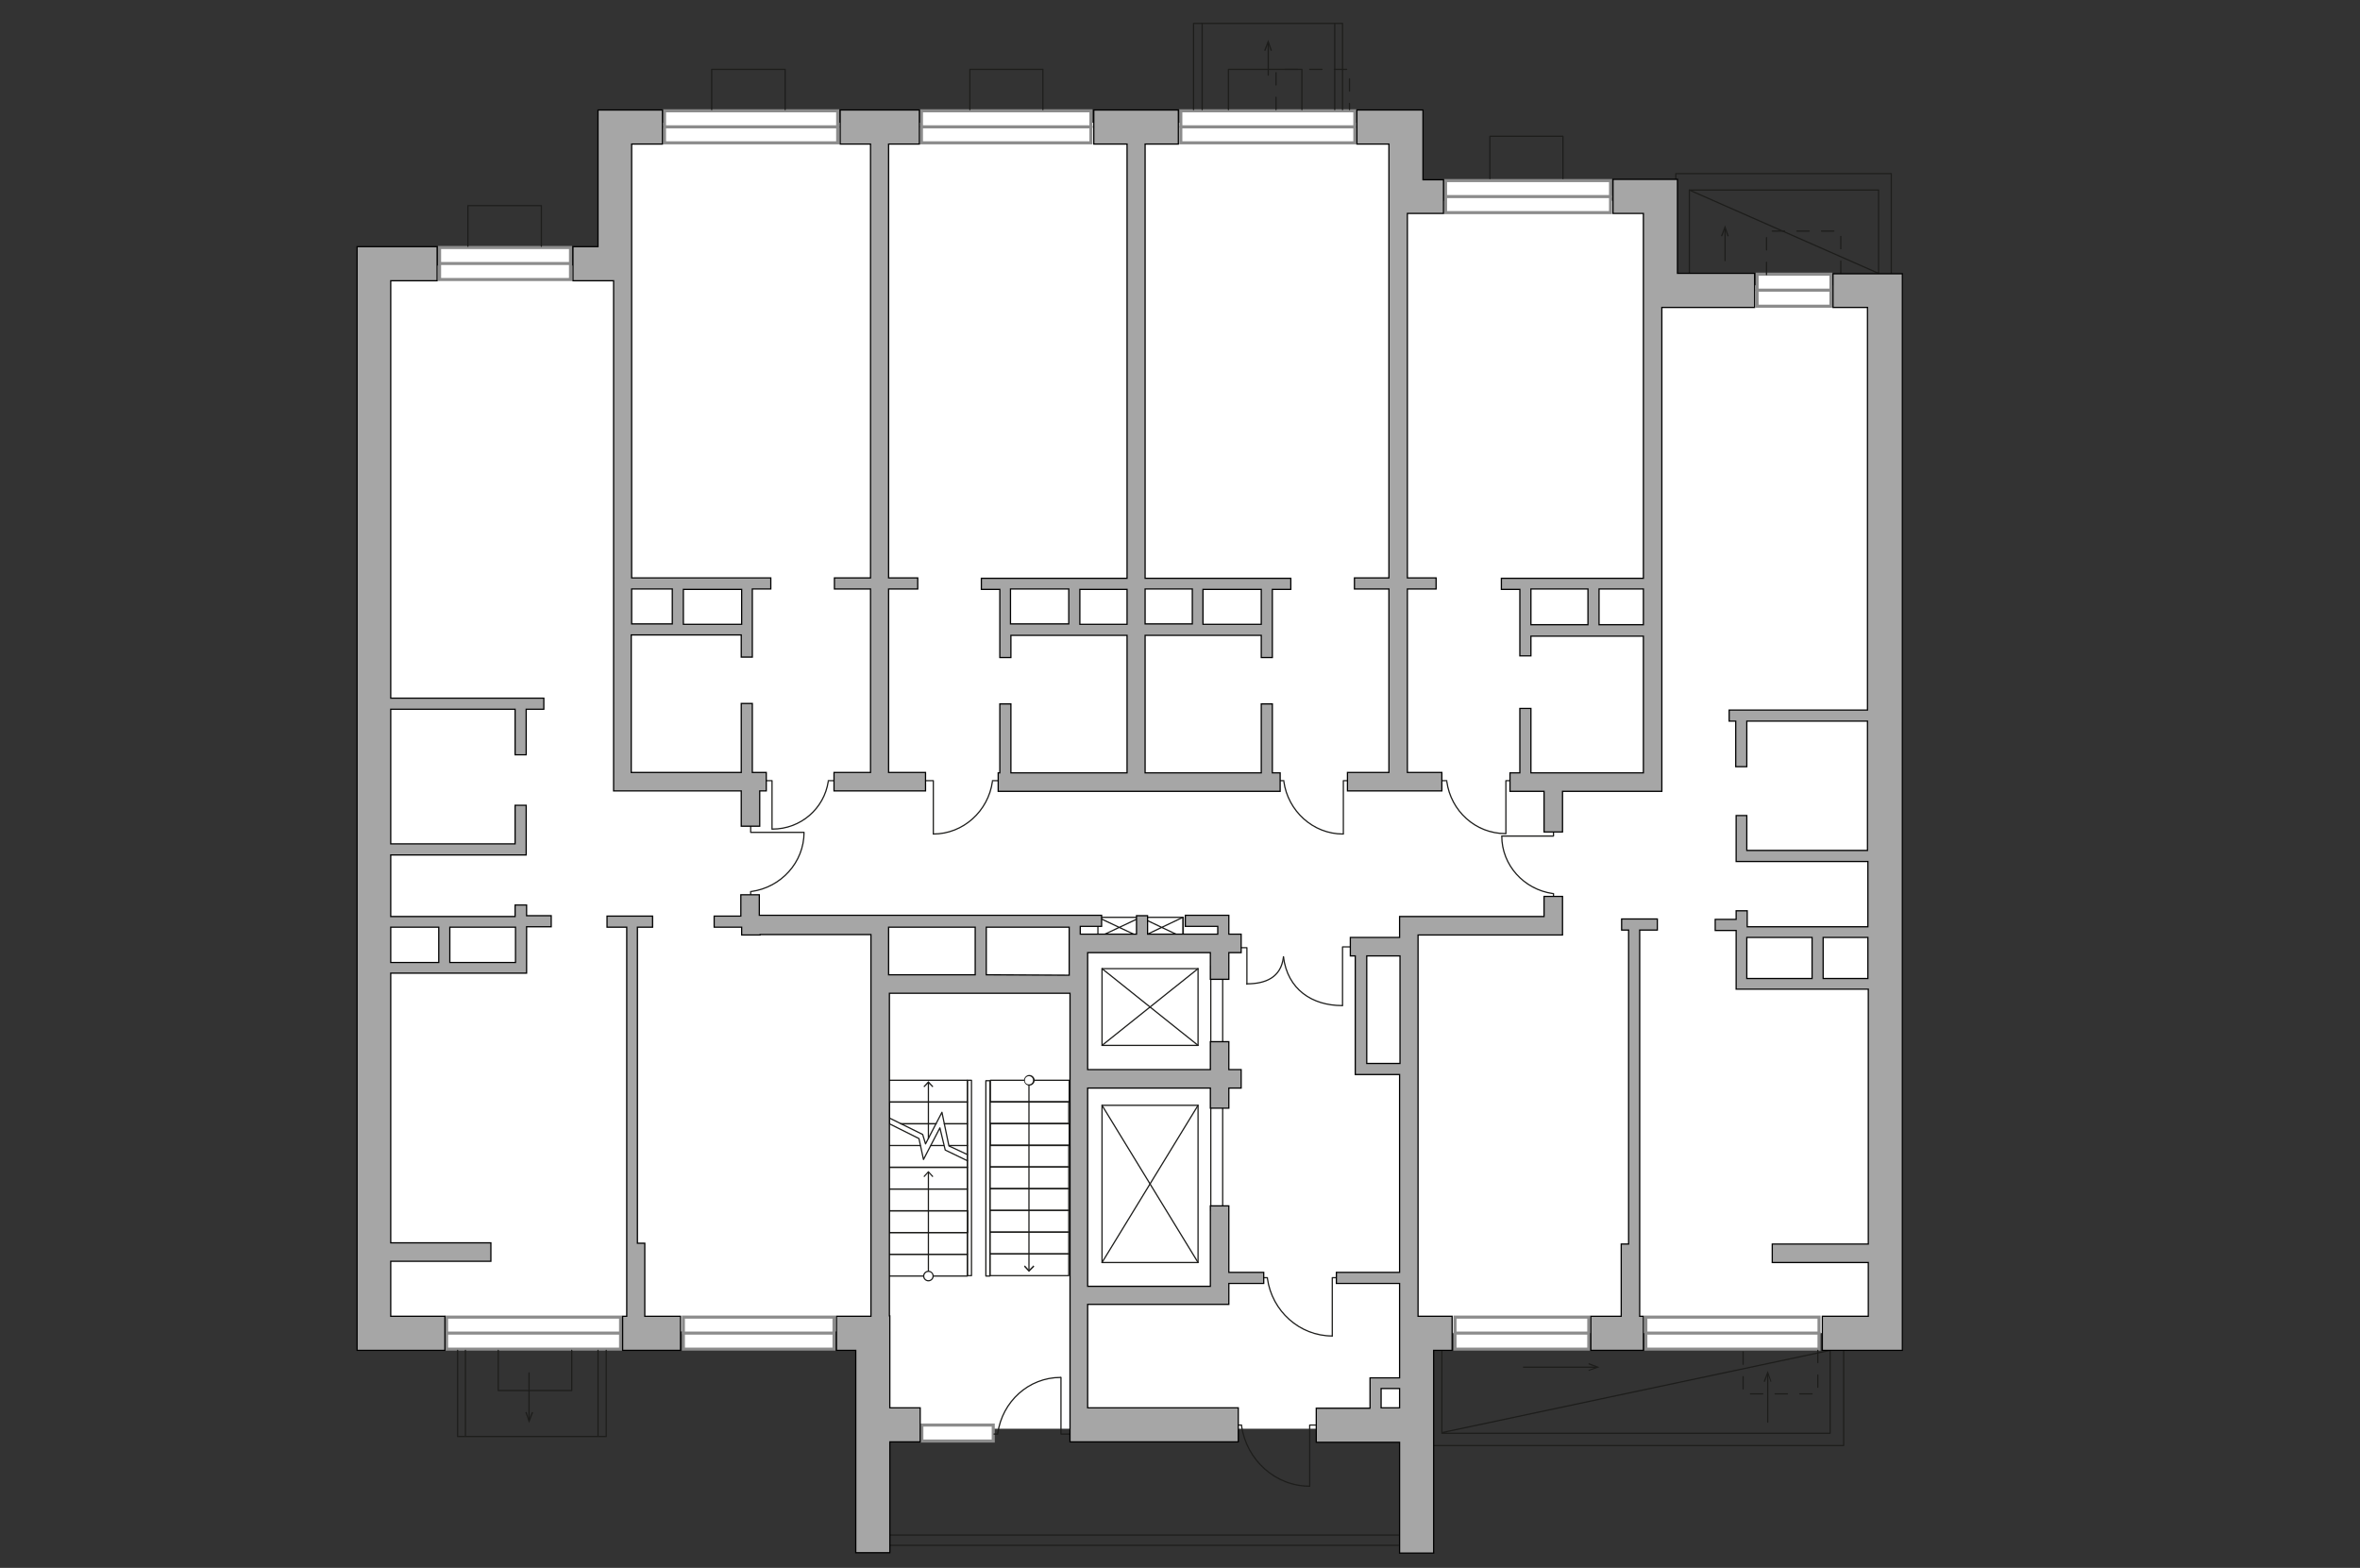 <?xml version="1.0" encoding="utf-8"?>
<!-- Generator: Adobe Illustrator 24.1.2, SVG Export Plug-In . SVG Version: 6.00 Build 0)  -->
<svg version="1.1" id="Слой_1" xmlns="http://www.w3.org/2000/svg" xmlns:xlink="http://www.w3.org/1999/xlink" x="0px" y="0px"
	 viewBox="0 0 575 382" style="enable-background:new 0 0 575 382;" xml:space="preserve">
<rect x="0" y="0" width="575" height="382" fill="#333333" stroke="none"/>
<style type="text/css">
	.st0{fill:#FFFFFF;}
	.st1{fill:#FFFFFF;stroke:#8C8C8C;stroke-width:0.75;stroke-linecap:round;stroke-miterlimit:10;}
	.st2{fill:none;stroke:#8C8C8C;stroke-width:0.75;stroke-linecap:round;stroke-miterlimit:10;}
	.st3{fill:none;stroke:#1D1D1B;stroke-width:0.3;stroke-linecap:round;stroke-linejoin:round;stroke-miterlimit:10;}
	.st4{fill:none;stroke:#1D1D1B;stroke-width:0.3;stroke-linecap:round;stroke-linejoin:round;}
	.st5{fill:#1D1D1B;}
	
		.st6{fill:none;stroke:#1D1D1B;stroke-width:0.3;stroke-linecap:round;stroke-linejoin:round;stroke-miterlimit:10;stroke-dasharray:3,3;}
	.st7{fill:#A6A6A6;stroke:#000000;stroke-width:0.3;stroke-miterlimit:22.926;}
</style>
<g id="bg">
	<polygon class="st0" points="402.6,69.5 402.6,114 402.4,114 402.4,48.9 342.6,48.9 342.6,29.9 229.9,29.9 214.9,29.9 151.3,29.9 
		151.3,64.7 89.7,64.7 89.7,265.9 90.7,265.9 90.7,324.4 214.3,324.4 214.3,324.8 214.9,324.8 214.9,348.1 342.6,348.1 342.6,324.8 
		458.3,324.8 458.3,248 459.2,248 459.2,225.7 459.2,114 459.2,69.5 	"/>
</g>
<g id="windows">
	<g>
		<rect x="428.1" y="66.8" class="st1" width="18" height="7.8"/>
		<line class="st2" x1="446.1" y1="70.7" x2="428.1" y2="70.7"/>
	</g>
	<g>
		<rect x="352.2" y="44" class="st1" width="40.2" height="7.8"/>
		<line class="st2" x1="392.4" y1="47.9" x2="352.2" y2="47.9"/>
	</g>
	<g>
		<rect x="287.7" y="27" class="st1" width="42.4" height="7.8"/>
		<line class="st2" x1="330.1" y1="30.9" x2="287.7" y2="30.9"/>
	</g>
	<g>
		<rect x="224.5" y="27" class="st1" width="41.3" height="7.8"/>
		<line class="st2" x1="265.9" y1="30.9" x2="224.5" y2="30.9"/>
	</g>
	<g>
		<rect x="161.9" y="27" class="st1" width="42.2" height="7.8"/>
		<line class="st2" x1="204.2" y1="30.9" x2="161.9" y2="30.9"/>
	</g>
	<g>
		<rect x="107.1" y="60.3" class="st1" width="31.9" height="7.8"/>
		<line class="st2" x1="139" y1="64.2" x2="107.1" y2="64.2"/>
	</g>
	<g>
		<rect x="108.8" y="320.9" class="st1" width="42.4" height="7.8"/>
		<line class="st2" x1="151.2" y1="324.8" x2="108.8" y2="324.8"/>
	</g>
	<g>
		<rect x="166.5" y="320.9" class="st1" width="36.7" height="7.8"/>
		<line class="st2" x1="203.2" y1="324.8" x2="166.5" y2="324.8"/>
	</g>
	<g>
		<rect x="354.5" y="320.9" class="st1" width="32.6" height="7.8"/>
		<line class="st2" x1="387" y1="324.8" x2="354.5" y2="324.8"/>
	</g>
	<g>
		<rect x="401" y="320.9" class="st1" width="42.2" height="7.8"/>
		<line class="st2" x1="443.2" y1="324.8" x2="401" y2="324.8"/>
	</g>
	<g>
		<rect x="224.6" y="347.2" class="st1" width="17.4" height="3.9"/>
	</g>
</g>
<g id="plan">
	<g>
		<g>
			<rect x="268.5" y="269.3" class="st3" width="23.4" height="38.3"/>
			<line class="st3" x1="291.9" y1="307.6" x2="268.5" y2="269.3"/>
		</g>
		<line class="st3" x1="268.5" y1="307.6" x2="291.9" y2="269.3"/>
	</g>
	<g>
		<g>
			<rect x="268.5" y="236" class="st3" width="23.4" height="18.7"/>
			<line class="st3" x1="291.9" y1="254.7" x2="268.5" y2="236"/>
		</g>
		<line class="st3" x1="268.5" y1="254.7" x2="291.9" y2="236"/>
	</g>
	<line class="st3" x1="228" y1="273.8" x2="219.5" y2="273.8"/>
	<polyline class="st3" points="216.7,273.8 216.7,268.5 235.7,268.5 235.7,273.8 230.1,273.8 	"/>
	<rect x="216.5" y="263.2" class="st3" width="19.2" height="5.3"/>
	<polyline class="st3" points="230.1,273.8 235.7,273.8 235.7,279.1 	"/>
	<line class="st3" x1="219.5" y1="273.8" x2="228.1" y2="273.8"/>
	<polyline class="st3" points="231.3,279.1 235.7,279.1 235.7,284.4 216.5,284.4 216.5,279.1 224.2,279.1 	"/>
	<line class="st3" x1="226.8" y1="279.1" x2="229.9" y2="279.1"/>
	<rect x="216.5" y="284.4" class="st3" width="19.2" height="5.3"/>
	<rect x="216.5" y="289.7" class="st3" width="19.2" height="5.3"/>
	<rect x="216.6" y="295" class="st3" width="19.2" height="5.3"/>
	<rect x="216.5" y="300.3" class="st3" width="19.2" height="5.3"/>
	<rect x="216.5" y="305.6" class="st3" width="19.2" height="5.3"/>
	<g>
		<g>
			<line class="st4" x1="226.2" y1="277.4" x2="226.2" y2="263.7"/>
			<g>
				<polygon class="st5" points="227.4,264.7 227.2,264.9 226.2,263.9 225.2,264.9 225,264.7 226.2,263.4 				"/>
			</g>
		</g>
	</g>
	<g>
		<g>
			<line class="st4" x1="226.2" y1="310.9" x2="226.2" y2="285.6"/>
			<g>
				<g>
					<path class="st0" d="M227.3,310.9c0,0.6-0.5,1.1-1.1,1.1s-1.1-0.5-1.1-1.1s0.5-1.1,1.1-1.1S227.3,310.2,227.3,310.9z"/>
					<path class="st5" d="M227.5,310.9c0-0.7-0.6-1.3-1.3-1.3s-1.3,0.6-1.3,1.3c0,0.7,0.6,1.3,1.3,1.3S227.5,311.6,227.5,310.9
						C227.5,310.2,227.5,311.6,227.5,310.9z M225.2,310.9c0-0.5,0.4-1,1-1s1,0.4,1,1c0,0.5-0.4,1-1,1S225.2,311.4,225.2,310.9
						C225.2,310.3,225.2,311.4,225.2,310.9z"/>
				</g>
			</g>
			<g>
				<polygon class="st5" points="227.4,286.6 227.2,286.8 226.2,285.7 225.2,286.8 225,286.6 226.2,285.3 				"/>
			</g>
		</g>
	</g>
	<polyline class="st3" points="216.7,272.4 224.8,276.4 225.5,278.7 229.5,271 231.2,279.2 235.7,281.3 	"/>
	<polyline class="st3" points="216.7,273.8 223.9,277.4 225,282.5 229,274.8 230.3,280.2 235.7,282.8 	"/>
	<rect x="235.7" y="263.2" class="st3" width="1" height="47.6"/>
	<rect x="241.2" y="300.2" class="st3" width="19.2" height="5.3"/>
	<rect x="241.2" y="305.5" class="st3" width="19.2" height="5.3"/>
	<rect x="241.2" y="294.9" class="st3" width="19.2" height="5.3"/>
	<rect x="241.2" y="289.6" class="st3" width="19.2" height="5.3"/>
	<rect x="241.2" y="284.3" class="st3" width="19.2" height="5.3"/>
	<rect x="241.2" y="279" class="st3" width="19.2" height="5.3"/>
	<rect x="241.3" y="273.8" class="st3" width="19.2" height="5.3"/>
	<rect x="241.2" y="268.4" class="st3" width="19.2" height="5.3"/>
	<rect x="241.3" y="263.2" class="st3" width="19.2" height="5.3"/>
	<g>
		<g>
			<line class="st4" x1="250.7" y1="263.2" x2="250.7" y2="309.5"/>
			<g>
				<g>
					<path class="st0" d="M249.6,263.2c0-0.6,0.5-1.1,1.1-1.1s1.1,0.5,1.1,1.1s-0.5,1.1-1.1,1.1S249.6,263.8,249.6,263.2z"/>
					<path class="st5" d="M249.5,263.2c0,0.7,0.6,1.3,1.3,1.3s1.3-0.6,1.3-1.3c0-0.7-0.6-1.3-1.3-1.3S249.5,262.5,249.5,263.2
						C249.5,263.9,249.5,262.5,249.5,263.2z M251.7,263.2c0,0.5-0.4,1-1,1s-1-0.4-1-1c0-0.5,0.4-1,1-1S251.7,262.7,251.7,263.2
						C251.7,263.8,251.7,262.7,251.7,263.2z"/>
				</g>
			</g>
			<g>
				<polygon class="st5" points="249.5,308.6 249.7,308.3 250.7,309.4 251.8,308.3 252,308.6 250.7,309.9 				"/>
			</g>
		</g>
	</g>
	<rect x="240.2" y="263.3" class="st3" width="1" height="47.6"/>
	<rect x="295" y="235.3" class="st3" width="2.9" height="59.7"/>
	<g>
		<rect x="267.5" y="223.5" class="st3" width="10.4" height="5"/>
		<polyline class="st3" points="267.5,228.4 277.9,223.5 277.9,228.4 267.5,223.5 		"/>
		<rect x="277.9" y="223.5" class="st3" width="10.4" height="5"/>
		<polyline class="st3" points="277.9,228.4 288.2,223.5 288.2,228.4 277.9,223.5 		"/>
	</g>
	<g>
		<g>
			<line class="st4" x1="420.3" y1="63.5" x2="420.3" y2="55.8"/>
			<g>
				<polygon class="st5" points="421.2,57.5 420.9,57.6 420.3,55.8 419.6,57.6 419.3,57.5 420.3,54.9 				"/>
			</g>
		</g>
	</g>
	<g>
		<g>
			<line class="st4" x1="309" y1="18.3" x2="309" y2="10.5"/>
			<g>
				<polygon class="st5" points="309.9,12.3 309.6,12.4 309,10.6 308.3,12.4 308,12.3 309,9.7 				"/>
			</g>
		</g>
	</g>
	<g>
		<g>
			<line class="st4" x1="128.9" y1="334.5" x2="128.9" y2="345.9"/>
			<g>
				<polygon class="st5" points="128,344.1 128.3,344 128.9,345.8 129.6,344 129.9,344.1 128.9,346.7 				"/>
			</g>
		</g>
	</g>
	<polyline class="st3" points="363,43.5 363,33.2 380.8,33.2 380.8,43.5 	"/>
	<polyline class="st3" points="299.3,26.7 299.3,16.9 317.2,16.9 317.2,26.7 	"/>
	<polyline class="st3" points="236.3,26.7 236.3,16.9 254.1,16.9 254.1,26.7 	"/>
	<polyline class="st3" points="173.4,26.7 173.4,16.9 191.3,16.9 191.3,26.7 	"/>
	<polyline class="st3" points="114,60 114,50.1 131.9,50.1 131.9,60 	"/>
	<polyline class="st6" points="310.9,26.7 310.9,16.9 328.8,16.9 328.8,26.7 	"/>
	<polyline class="st6" points="442.9,329 442.9,339.6 424.7,339.6 424.7,329 	"/>
	<polyline class="st6" points="430.4,66.9 430.4,56.3 448.5,56.3 448.5,66.9 	"/>
	<g>
		<g>
			<line class="st4" x1="388.9" y1="333.1" x2="371.2" y2="333.1"/>
			<g>
				<polygon class="st5" points="387.1,332.1 387,332.4 388.8,333.1 387,333.8 387.1,334 389.7,333.1 				"/>
			</g>
		</g>
	</g>
	<g>
		<g>
			<line class="st4" x1="430.7" y1="334.8" x2="430.7" y2="346.5"/>
			<g>
				<polygon class="st5" points="429.7,336.6 430,336.7 430.7,334.8 431.4,336.7 431.6,336.6 430.7,334 				"/>
			</g>
		</g>
	</g>
	<polyline class="st3" points="449.2,329 449.2,352.2 348.6,352.2 	"/>
	<path class="st3" d="M351.3,329v20.2h94.6V329l-94.4,20"/>
	<line class="st3" x1="340.7" y1="374" x2="216.5" y2="374"/>
	<line class="st3" x1="340.7" y1="376.5" x2="216.5" y2="376.5"/>
	<polyline class="st3" points="408.3,43.8 408.3,42.3 460.8,42.3 460.8,70.7 	"/>
	<polyline class="st3" points="457.7,66.6 457.7,46.3 411.6,46.3 411.6,66.6 	"/>
	<line class="st3" x1="457.7" y1="66.6" x2="411.6" y2="46.3"/>
	<polyline class="st3" points="327.1,26.7 327.1,5.7 290.8,5.7 290.8,26.7 	"/>
	<line class="st3" x1="292.9" y1="5.8" x2="292.9" y2="26.7"/>
	<line class="st3" x1="325.2" y1="5.8" x2="325.2" y2="26.7"/>
	<polyline class="st3" points="139.3,329 139.3,338.8 121.4,338.8 121.4,329 	"/>
	<polyline class="st3" points="111.5,329 111.5,350 147.7,350 147.7,329 	"/>
	<line class="st3" x1="145.7" y1="349.8" x2="145.7" y2="329"/>
	<line class="st3" x1="113.4" y1="349.8" x2="113.4" y2="329"/>
	<g>
		<polyline class="st3" points="366.9,203.1 366.9,190.2 369,190.2 		"/>
		<line class="st3" x1="350.6" y1="190.2" x2="352.5" y2="190.2"/>
		<path class="st3" d="M352.5,190.4c1,7.2,7,12.7,14.3,12.7"/>
	</g>
	<g>
		<polyline class="st3" points="327.3,203.2 327.3,190.2 329.4,190.2 		"/>
		<line class="st3" x1="310.9" y1="190.2" x2="312.8" y2="190.2"/>
		<path class="st3" d="M312.8,190.4c1,7.2,7.1,12.8,14.4,12.8"/>
	</g>
	<g>
		<polyline class="st3" points="227.4,203.2 227.4,190.2 225.2,190.2 		"/>
		<line class="st3" x1="243.8" y1="190.2" x2="241.8" y2="190.2"/>
		<path class="st3" d="M241.8,190.4c-1,7.2-7.1,12.8-14.4,12.8"/>
	</g>
	<g>
		<polyline class="st3" points="188.1,202 188.1,190.2 186.1,190.2 		"/>
		<line class="st3" x1="203.7" y1="190.2" x2="201.8" y2="190.2"/>
		<path class="st3" d="M201.8,190.4c-1,6.6-6.7,11.6-13.6,11.6"/>
	</g>
	<g>
		<polyline class="st3" points="195.8,202.8 182.9,202.8 182.9,200.6 		"/>
		<line class="st3" x1="182.9" y1="219.2" x2="182.9" y2="217.2"/>
		<path class="st3" d="M183.1,217.2c7.2-1,12.8-7.1,12.8-14.4"/>
	</g>
	<g>
		<polyline class="st3" points="366,203.7 378.5,203.7 378.5,201.6 		"/>
		<line class="st3" x1="378.5" y1="219.6" x2="378.5" y2="217.7"/>
		<path class="st3" d="M378.3,217.7c-7-1-12.4-6.9-12.4-14"/>
	</g>
	<g>
		<polyline class="st3" points="258.5,335.6 258.5,349.4 260.8,349.4 		"/>
		<line class="st3" x1="242.2" y1="349.4" x2="243.1" y2="349.4"/>
		<path class="st3" d="M243.1,349.2c1.1-7.7,7.5-13.6,15.3-13.6"/>
	</g>
	<g>
		<polyline class="st3" points="319.1,362.1 319.1,347.2 321.6,347.2 		"/>
		<line class="st3" x1="301.5" y1="347.2" x2="302.5" y2="347.2"/>
		<path class="st3" d="M302.5,347.4c1.2,8.3,8.2,14.7,16.6,14.7"/>
	</g>
	<g>
		<polyline class="st3" points="324.6,325.5 324.6,311.3 326.9,311.3 		"/>
		<line class="st3" x1="307.8" y1="311.3" x2="308.8" y2="311.3"/>
		<path class="st3" d="M308.8,311.5c1.1,7.9,7.8,14,15.8,14"/>
	</g>
	<g>
		<g>
			<polyline class="st3" points="303.8,239.8 303.8,230.9 302.1,230.9 			"/>
			<path class="st3" d="M312.7,233.2c-0.6,5-4.4,6.5-8.9,6.5"/>
		</g>
		<g>
			<polyline class="st3" points="327.1,245 327.1,230.7 329.1,230.7 			"/>
			<path class="st3" d="M312.7,233.1c1,8,7,11.9,14.3,11.9"/>
		</g>
	</g>
	<g>
		<path class="st7" d="M446.6,66.6v8.3h8.4V173h-33.7v2.7h1.6v11.1h2.7v-11.1H455v31.5h-29.4v-8.5H423v11.2h0.8h1.9h29.4v15.9h-29.4
			v-3.9H423v2.1h-5.1v2.7h5.1V241h0.8h1.9h15.9h2.7h10.9v62.1h-23.4v4.5h23.4v13.1H444v8.3h19.5v-5.4v-2.9V74.9v-1.5v-6.7h-16.9
			V66.6z M425.6,238.4v-10h15.9v10H425.6z M444.2,238.4v-10h10.9v10H444.2z"/>
		<path class="st7" d="M408.7,74.9h18.8v-8.3h-18.8V52v-6.9v-1.4H393V52h7.4v17.5v5.4v66h-34.6v2.7h4.5v16.2h2.7V155h27.4v33.3H373
			v-15.7h-2.7v15.7h-2.4v4.5h8.3v9.9h4.5v-9.9h19.7h2h2.5V74.9H408.7L408.7,74.9z M373,143.5h13.9v8.7H373V143.5z M389.6,152.2v-8.7
			h10.8v8.7H389.6z"/>
		<polygon class="st7" points="395.1,226.6 396.8,226.6 396.8,303.1 395,303.1 395,320.7 387.6,320.7 387.6,329 400.4,329 
			400.4,320.7 399.5,320.7 399.5,306.5 399.5,303.1 399.5,226.6 403.8,226.6 403.8,223.9 395.1,223.9 		"/>
		<path class="st7" d="M128.2,220.5h-2.7v2.8H95.2v-15h30.3h2.6h0.1v-12.1h-2.7v9.4H95.2v-32.8h30.3v11.1h2.7v-11.1h4.3v-2.7H95.2
			V68.4h11.3v-8.3H87v4.1v4.1v252.4v4.5v3.8h21.4v-8.3H95.2v-13.4h24.4v-4.5H95.2v-65.7h11.7h2.7h16h2.6h0.1v-11.3h6v-2.7h-6v-2.6
			L128.2,220.5L128.2,220.5z M95.2,234.5v-8.6h11.7v8.6H95.2z M125.6,234.5h-16v-8.6h16V234.5z"/>
		<path class="st7" d="M299.4,293.8h-4.5v19.6H265v-48.3h29.9v4.9h4.5v-4.9h3v-4.5h-3v-6.8h-4.5v6.8H265v-28.5h29.9v6.5h4.5v-2v-4.5
			h3v-4.5h-3v-1.9v-2.6V223h-10.6v2.7h7.9v1.9h-1.8h-15.3v-4.5h-2.7v4.5H265h-1.8v-1.9h5.2V223h-28.1h-5.8h-19.6h-1.1H185v-5h-4.5
			v5.2H174v2.7h6.7v1.9h4.5v-0.1h27v93h-3.7l0,0h-4.7v8.3h4.7v49.3h8.3v-27h7.4V343h-7.4v-22.4h-0.1V242h44v101v7v1.3h41V343H265
			v-25.2h34.4v-3v-1.4v-0.7h8.5V310h-8.5V293.8z M216.5,225.9h18h3.1v11.6h-21.1V225.9z M240.3,237.5v-11.6h20.2v1.9v3.1v6.7
			L240.3,237.5L240.3,237.5z"/>
		<path class="st7" d="M376.2,223.3h-30.7h-3.7H341v5.1h-12v4.5h1.2v28.9h1h1.7h8.1V310h-15.4v2.7H341v8l0,0v7.6v0.7v6.7h-4.5h-2
			h-0.7v7.4h-13.1v8.3H341v27h8.3V329h4.5v-8.3h-4.5l0,0h-3.8v-92.9h35.2v-1.1v-3.3v-5h-4.5V223.3z M336.5,343v-4.7h4.5v4.7H336.5z
			 M333,259.1v-26.2h8.1v26.2H333z"/>
		<path class="st7" d="M279,35.1h8.1v-8.3h-20.6v8.3h8.1v105.8h-35.5v2.7h4.5v16.6h2.7v-5.4h28.3v33.5h-28.3v-16.8h-2.7v16.8h-0.4
			v4.5h68.7v-4.5H310v-16.8h-2.7v16.8H279v-33.5h28.3v5.4h2.7v-16.6h4.5v-2.7H279V35.1z M246.2,143.5h14.2v8.5h-14.2V143.5z
			 M263.1,152.1v-8.5h11.5v8.5H263.1z M307.3,152.1h-14.2v-8.5h14.2V152.1z M290.5,143.5v8.5H279v-8.5H290.5z"/>
		<path class="st7" d="M149.5,192.7h1.8h2.6h26.7v8.6h4.5v-8.6h1.6v-4.5h-3.4v-16.8h-2.7v16.8h-26.8v-33.5h26.8v5.4h2.7v-16.6h4.5
			v-2.7h-33.9V68.4v-2.2v-6.1v-25h7.5v-8.3h-15.7v8.3l0,0v25h-6.1v8.3h9.9L149.5,192.7L149.5,192.7z M180.7,152.1h-14.2v-8.5h14.2
			V152.1z M163.8,143.5v8.5h-9.9v-8.5H163.8z"/>
		<polygon class="st7" points="351.3,188.2 342.9,188.2 342.9,143.5 349.9,143.5 349.9,140.8 342.9,140.8 342.9,52 351.7,52 
			351.7,43.8 346.7,43.8 346.7,26.8 343.9,26.8 338.4,26.8 330.6,26.8 330.6,35.1 338.4,35.1 338.4,42.1 338.4,43.8 338.4,43.8 
			338.4,52 338.4,52 338.4,140.8 330,140.8 330,143.5 338.4,143.5 338.4,188.2 328.3,188.2 328.3,192.7 351.3,192.7 		"/>
		<polygon class="st7" points="225.5,188.2 216.5,188.2 216.5,143.5 223.3,143.5 223.6,143.5 223.6,140.8 223.3,140.8 216.5,140.8 
			216.5,35.1 224,35.1 224,26.8 204.7,26.8 204.7,35.1 212.1,35.1 212.1,140.8 203.6,140.8 203.3,140.8 203.3,143.5 203.6,143.5 
			212.1,143.5 212.1,188.2 203.2,188.2 203.2,192.7 225.5,192.7 		"/>
		<polygon class="st7" points="157.1,302.9 155.3,302.9 155.3,225.9 159,225.9 159,223.2 147.9,223.2 147.9,225.9 152.7,225.9 
			152.7,302.9 152.7,304.9 152.7,320.7 151.7,320.7 151.7,329 165.8,329 165.8,320.7 157.1,320.7 		"/>
	</g>
</g>
</svg>
